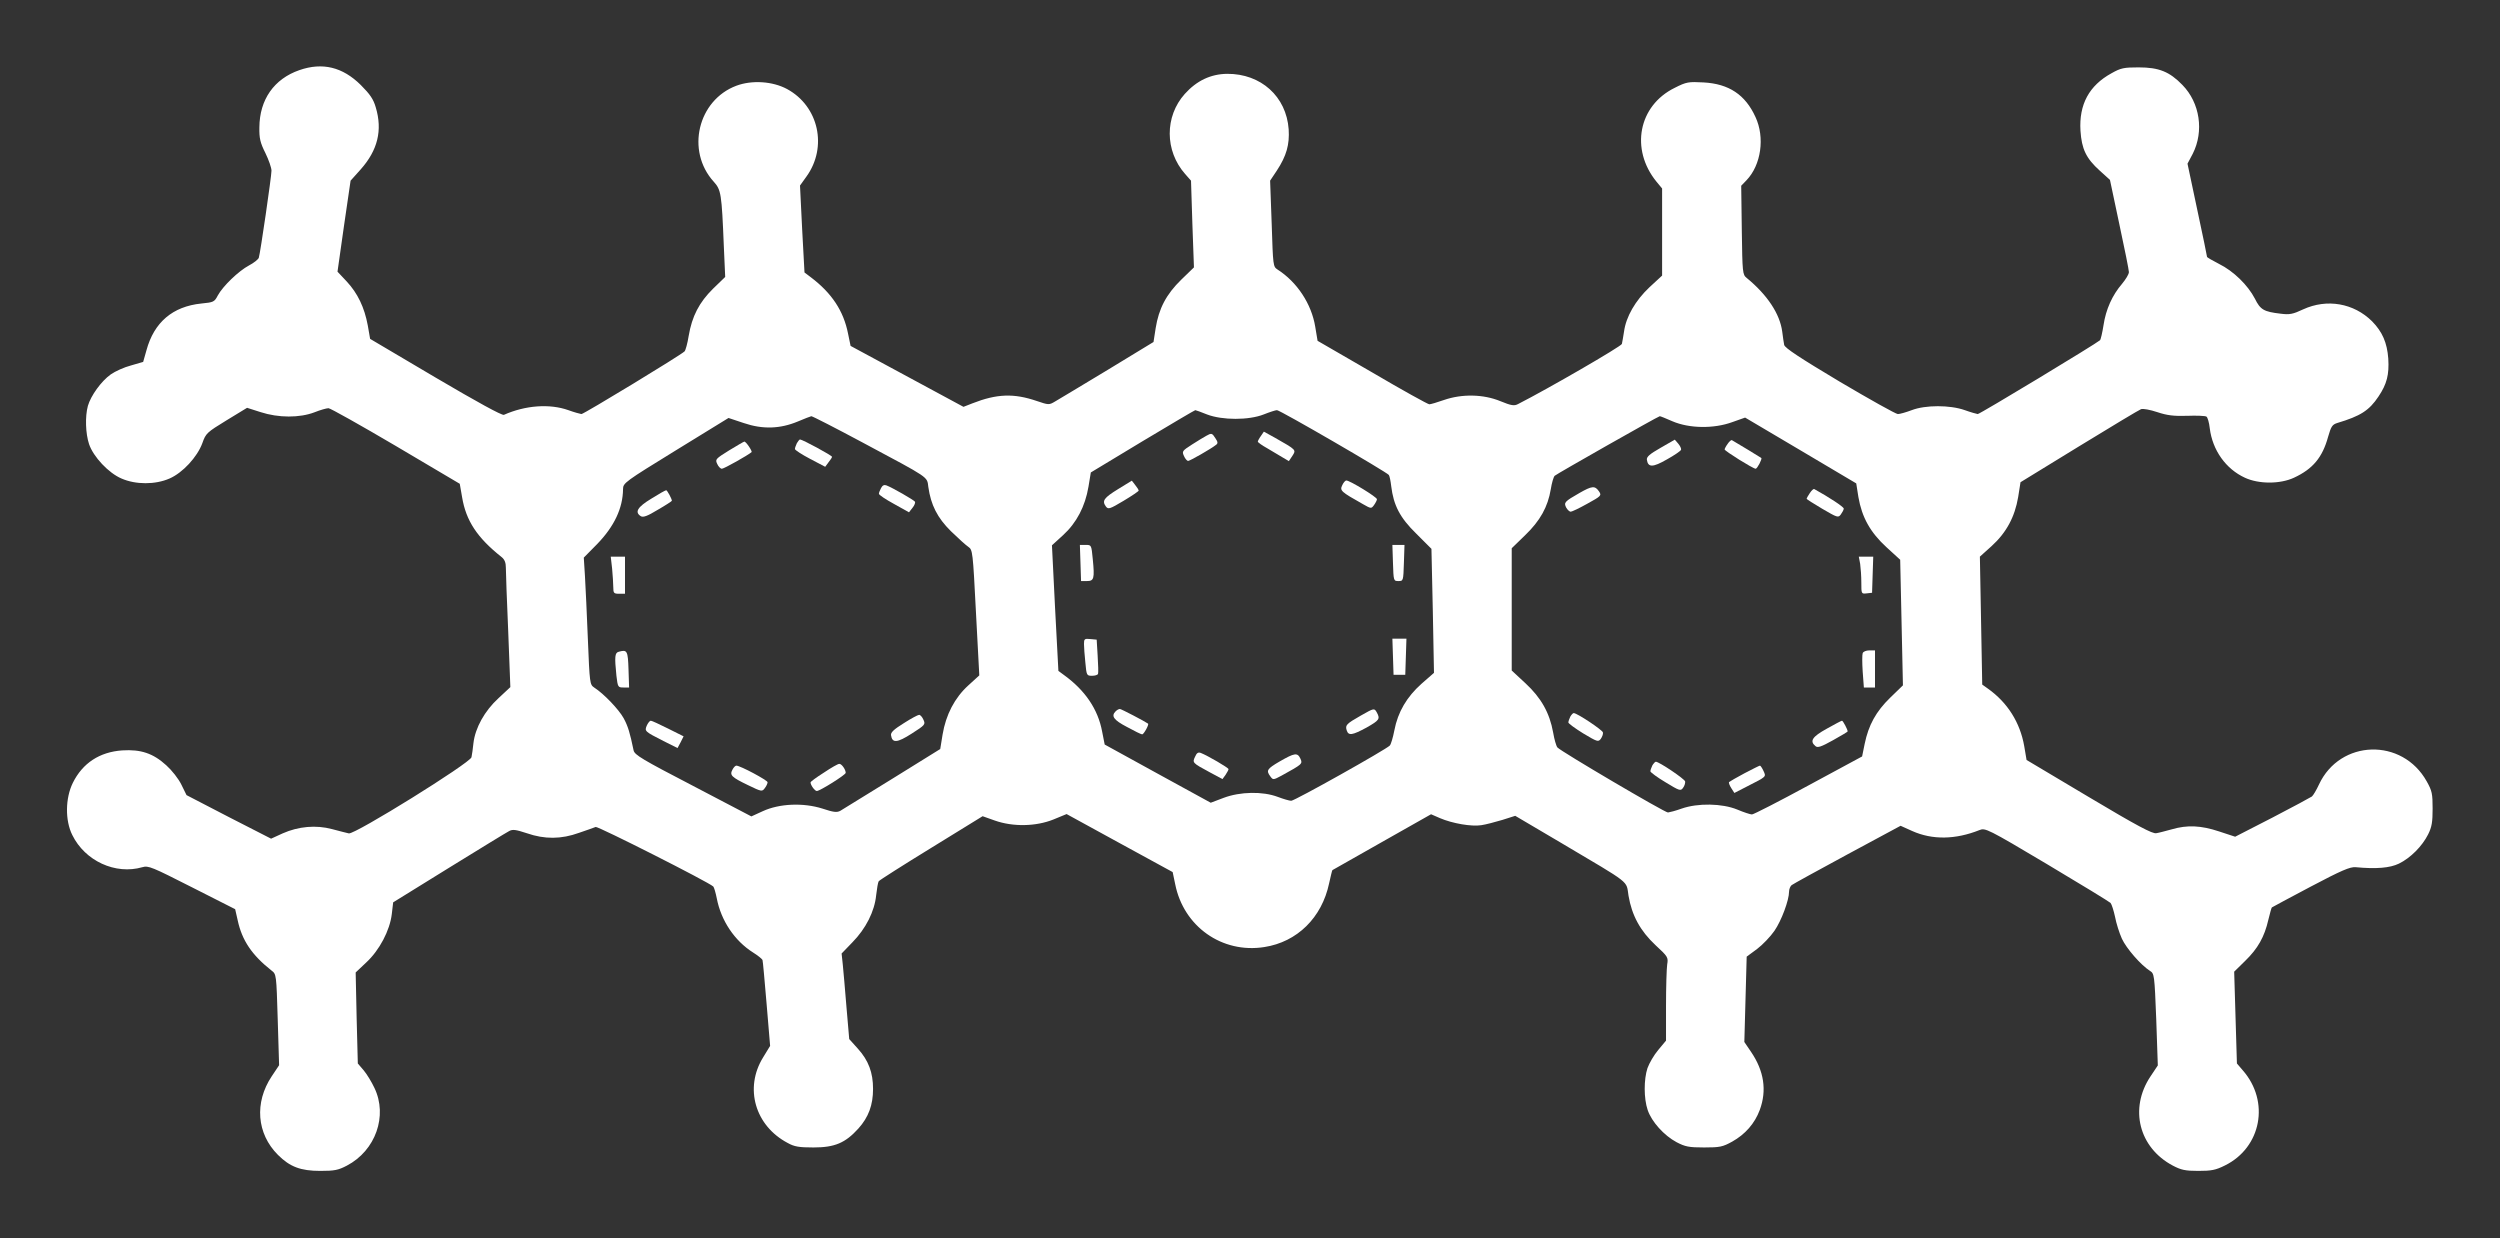 <?xml version="1.0" standalone="no"?>
<!DOCTYPE svg PUBLIC "-//W3C//DTD SVG 20010904//EN"
 "http://www.w3.org/TR/2001/REC-SVG-20010904/DTD/svg10.dtd">
<svg version="1.0" xmlns="http://www.w3.org/2000/svg"
 width="1280pt" height="634pt" viewBox="0 0 1280 634"
 preserveAspectRatio="xMidYMid meet">
<rect x="0" y="0" width="1280" height="634" fill="#333333" stroke="none"/>
<g transform="translate(0,634) scale(0.1,-0.1)"
fill="#ffffff" stroke="none">
<path d="M1533 5981 c-130 -45 -204 -151 -205 -293 -1 -56 4 -78 31 -132 17
-35 31 -75 31 -90 0 -29 -57 -421 -65 -446 -3 -8 -25 -26 -50 -39 -53 -28
-134 -106 -160 -154 -17 -33 -22 -35 -84 -41 -147 -15 -242 -96 -281 -239
l-17 -60 -62 -18 c-35 -9 -81 -30 -104 -46 -49 -35 -102 -109 -117 -161 -15
-55 -12 -142 6 -196 22 -65 100 -148 166 -176 73 -32 173 -32 246 0 67 29 142
110 168 181 18 51 23 55 124 117 l105 64 69 -22 c92 -30 200 -30 276 -1 30 12
62 21 72 21 9 0 164 -87 344 -193 l328 -194 12 -69 c20 -120 77 -207 202 -306
16 -13 22 -29 22 -55 0 -21 5 -167 12 -324 l11 -287 -61 -57 c-71 -65 -119
-152 -128 -230 -3 -27 -7 -60 -10 -72 -6 -29 -598 -397 -628 -390 -12 3 -50
12 -86 22 -82 22 -172 14 -253 -22 l-59 -27 -217 111 -216 112 -26 53 c-15 31
-49 74 -78 100 -67 61 -130 82 -225 76 -116 -8 -203 -65 -253 -166 -39 -79
-40 -193 -3 -267 65 -133 221 -205 359 -165 31 9 49 1 254 -103 l221 -112 13
-57 c22 -103 73 -178 173 -257 25 -19 25 -19 32 -252 l7 -233 -38 -57 c-89
-134 -77 -293 32 -402 61 -61 116 -82 217 -82 73 0 92 4 136 27 147 77 210
255 141 398 -14 30 -39 71 -55 90 l-30 35 -6 233 -5 233 54 51 c68 63 121 164
131 248 l7 60 286 177 c157 97 296 182 308 188 18 10 35 7 90 -11 92 -32 177
-31 268 2 39 13 77 27 85 30 12 4 578 -282 602 -305 4 -4 12 -31 18 -61 22
-114 91 -217 186 -277 24 -15 45 -32 48 -38 2 -5 11 -107 21 -225 l18 -215
-36 -59 c-97 -157 -41 -350 126 -438 34 -19 58 -23 132 -23 109 0 163 23 230
97 52 58 75 120 75 203 0 83 -23 145 -77 205 l-45 50 -14 163 c-7 89 -16 187
-19 219 l-6 56 55 57 c69 70 114 159 122 242 4 33 9 65 13 71 3 5 124 82 269
171 l263 162 62 -22 c93 -33 210 -31 300 5 l68 28 272 -149 271 -148 13 -62
c43 -217 240 -356 456 -322 169 26 295 151 332 326 8 36 15 66 17 68 2 1 116
66 254 144 l251 142 46 -20 c63 -27 161 -44 211 -36 22 3 71 16 108 27 l66 21
234 -138 c366 -217 333 -191 346 -271 17 -101 60 -180 138 -253 64 -59 66 -63
60 -99 -3 -20 -6 -116 -6 -213 l0 -177 -40 -48 c-22 -26 -46 -68 -55 -93 -19
-58 -19 -155 1 -214 20 -60 84 -131 148 -165 44 -23 63 -27 141 -27 81 0 95 3
144 30 66 37 115 92 141 162 37 100 22 200 -45 298 l-34 50 6 218 6 219 53 39
c29 22 69 64 89 93 36 52 75 157 75 201 0 12 6 27 13 33 6 5 135 76 285 157
l273 147 60 -27 c103 -46 221 -44 344 5 29 12 41 7 345 -174 173 -103 320
-193 326 -199 6 -7 16 -39 23 -71 6 -33 22 -83 35 -112 23 -50 97 -135 144
-165 22 -14 23 -19 32 -249 l8 -235 -38 -57 c-109 -164 -59 -364 115 -456 42
-22 63 -27 130 -27 67 0 89 4 137 28 186 92 231 327 91 487 l-30 35 -7 235 -7
235 56 55 c65 63 99 123 119 211 8 33 16 62 18 63 2 2 91 49 198 106 159 84
202 102 230 100 107 -10 176 -4 222 18 60 29 120 90 150 150 19 38 23 63 23
132 0 76 -3 91 -30 139 -125 225 -444 216 -552 -16 -13 -28 -29 -55 -36 -61
-7 -5 -98 -54 -202 -108 l-191 -98 -82 27 c-93 31 -163 34 -242 11 -30 -8 -66
-18 -80 -20 -19 -4 -97 37 -345 185 l-319 190 -12 71 c-21 120 -85 223 -187
295 l-28 20 -6 328 -6 327 60 54 c76 69 119 150 136 251 l12 76 300 184 c165
101 308 187 317 190 10 4 47 -3 83 -15 51 -17 84 -21 153 -19 48 2 93 0 99 -4
6 -4 14 -31 17 -60 14 -112 82 -208 180 -253 71 -33 180 -33 251 0 97 45 146
104 175 210 15 52 21 62 46 70 120 36 164 64 212 136 43 64 55 112 50 194 -6
81 -30 137 -83 191 -94 93 -231 117 -353 61 -53 -25 -70 -28 -116 -22 -85 10
-103 20 -131 77 -36 69 -109 141 -184 178 -33 17 -61 33 -61 36 0 3 -22 111
-50 241 l-50 236 27 51 c58 115 37 260 -53 352 -66 68 -120 90 -224 90 -76 0
-91 -3 -139 -30 -115 -63 -167 -160 -159 -294 6 -94 29 -142 99 -205 l52 -47
48 -227 c27 -125 49 -235 49 -245 0 -11 -16 -37 -35 -60 -50 -58 -83 -131 -95
-212 -6 -38 -14 -73 -18 -77 -18 -17 -615 -378 -626 -378 -6 1 -36 9 -66 20
-76 27 -202 27 -272 0 -29 -11 -61 -20 -71 -20 -10 0 -144 75 -298 166 -204
122 -280 172 -284 188 -2 11 -7 42 -10 68 -12 91 -76 188 -182 275 -21 17 -22
25 -25 245 l-3 227 27 28 c75 78 95 219 46 324 -52 114 -136 170 -266 177 -77
4 -87 3 -148 -28 -185 -91 -228 -314 -93 -480 l29 -35 0 -223 0 -223 -65 -60
c-72 -68 -120 -151 -130 -227 -4 -26 -9 -54 -11 -63 -4 -13 -377 -229 -532
-308 -19 -10 -34 -8 -90 15 -87 36 -197 38 -289 6 -34 -12 -68 -22 -75 -22 -7
0 -139 73 -292 163 l-280 162 -12 72 c-19 117 -93 229 -193 293 -23 15 -23 19
-30 235 l-8 220 34 51 c50 76 66 134 61 212 -12 168 -142 285 -315 284 -84 -1
-156 -35 -217 -103 -103 -115 -103 -291 2 -410 l30 -34 7 -222 8 -222 -65 -63
c-77 -75 -115 -148 -131 -248 l-11 -71 -235 -143 c-130 -78 -250 -151 -268
-161 -32 -19 -33 -19 -95 2 -117 40 -204 37 -329 -12 l-46 -18 -289 156 -289
156 -13 63 c-23 116 -83 207 -190 288 l-33 25 -12 222 -11 223 33 46 c109 151
63 360 -99 448 -74 40 -180 47 -260 17 -197 -74 -259 -333 -116 -491 38 -42
41 -60 52 -331 l7 -157 -62 -60 c-71 -70 -108 -141 -125 -242 -6 -38 -16 -74
-21 -79 -20 -20 -516 -321 -528 -321 -7 1 -37 9 -67 20 -96 34 -220 25 -330
-24 -10 -4 -136 65 -350 191 l-335 198 -12 69 c-17 92 -52 165 -108 225 l-47
50 33 233 34 233 52 58 c87 98 112 200 77 317 -12 42 -29 67 -77 115 -93 92
-196 117 -314 76z m4647 -1763 c78 -30 214 -30 290 0 30 12 61 22 68 22 16 0
564 -318 573 -332 4 -6 9 -31 12 -57 12 -98 44 -161 128 -243 l78 -78 7 -317
6 -318 -64 -56 c-75 -67 -121 -144 -139 -239 -7 -36 -17 -70 -23 -77 -18 -20
-487 -283 -505 -283 -9 0 -40 9 -69 20 -77 29 -192 27 -277 -5 l-66 -25 -272
149 -271 149 -13 66 c-21 114 -87 212 -197 291 l-27 20 -17 321 -16 322 57 52
c69 63 113 147 130 248 l12 73 265 160 c145 87 267 159 270 159 3 0 30 -10 60
-22z m-1761 -145 c344 -184 327 -172 334 -226 13 -92 46 -158 116 -227 37 -36
77 -72 89 -80 22 -15 23 -24 39 -337 l17 -321 -57 -52 c-69 -63 -114 -149
-131 -251 l-12 -74 -245 -152 c-134 -83 -254 -157 -266 -164 -18 -10 -35 -8
-92 11 -98 31 -220 26 -305 -13 l-59 -27 -298 156 c-262 136 -300 159 -305
182 -19 91 -28 122 -51 165 -25 45 -101 125 -151 157 -22 15 -23 21 -32 245
-5 127 -12 273 -15 325 l-6 95 69 70 c87 90 131 183 132 281 0 31 10 38 270
198 l270 166 78 -26 c97 -33 186 -30 277 8 33 14 64 26 69 27 6 0 125 -61 265
-136z m4144 110 c86 -37 212 -39 307 -4 l65 23 284 -168 285 -169 11 -70 c18
-104 61 -181 144 -257 l70 -64 7 -321 7 -322 -65 -63 c-73 -71 -111 -140 -131
-237 l-13 -64 -274 -148 c-151 -82 -282 -149 -290 -149 -8 0 -42 11 -75 25
-78 32 -202 34 -285 5 -30 -11 -62 -19 -70 -20 -17 0 -547 312 -566 333 -6 7
-16 41 -22 77 -18 100 -61 177 -142 252 l-70 65 0 313 0 313 68 66 c78 75 117
146 132 236 5 32 14 63 20 69 9 9 527 303 538 305 1 1 31 -11 65 -26z"/>
<path d="M6456 4108 c-9 -12 -16 -26 -16 -29 0 -4 21 -19 48 -34 26 -15 61
-36 79 -47 l32 -19 18 27 c20 31 21 30 -88 92 l-58 32 -15 -22z"/>
<path d="M6175 4108 c-11 -6 -44 -26 -72 -44 -50 -32 -52 -35 -41 -59 6 -14
16 -25 21 -25 9 0 118 62 144 83 9 7 9 14 -4 33 -17 27 -20 28 -48 12z"/>
<path d="M5725 3836 c-73 -45 -84 -60 -63 -89 12 -16 19 -14 91 29 42 25 77
49 77 52 0 4 -8 17 -18 29 l-17 22 -70 -43z"/>
<path d="M6872 3855 c-13 -27 -6 -33 106 -96 42 -24 43 -24 57 -5 8 11 15 25
15 30 0 11 -139 96 -157 96 -5 0 -15 -11 -21 -25z"/>
<path d="M5532 3458 l3 -93 30 0 c36 0 40 12 30 112 -7 73 -7 73 -36 73 l-30
0 3 -92z"/>
<path d="M7132 3458 c3 -92 3 -93 28 -93 25 0 25 1 28 93 l3 92 -31 0 -31 0 3
-92z"/>
<path d="M5550 3043 c0 -15 3 -58 7 -95 6 -66 7 -68 34 -68 15 0 29 4 31 10 2
5 1 47 -2 92 l-5 83 -32 3 c-30 3 -33 1 -33 -25z"/>
<path d="M7132 2978 l3 -93 30 0 30 0 3 93 3 92 -36 0 -36 0 3 -92z"/>
<path d="M5712 2698 c-24 -24 -11 -44 58 -80 38 -21 73 -38 78 -38 8 0 36 50
30 55 -15 11 -137 75 -144 75 -6 0 -15 -5 -22 -12z"/>
<path d="M6967 2676 c-74 -42 -80 -49 -72 -75 9 -29 28 -26 102 14 65 37 70
44 53 76 -14 25 -14 24 -83 -15z"/>
<path d="M6119 2466 c-15 -31 -14 -32 73 -79 l67 -36 16 22 c8 12 15 25 15 29
0 7 -108 70 -142 83 -13 5 -21 0 -29 -19z"/>
<path d="M6553 2442 c-67 -39 -71 -47 -49 -77 14 -19 15 -19 58 4 107 59 108
60 96 87 -15 32 -30 29 -105 -14z"/>
<path d="M4080 4071 c-5 -11 -10 -24 -10 -30 0 -5 35 -28 77 -50 l78 -41 17
23 c10 12 18 25 18 28 0 7 -152 89 -164 89 -3 0 -10 -9 -16 -19z"/>
<path d="M3733 4034 c-69 -43 -72 -46 -61 -69 6 -14 17 -25 24 -25 11 0 135
70 152 85 5 5 -29 55 -37 54 -3 0 -38 -21 -78 -45z"/>
<path d="M4511 3841 c-6 -11 -11 -24 -11 -29 0 -6 35 -29 77 -52 l77 -43 18
23 c10 12 15 26 13 31 -6 9 -117 73 -147 84 -11 4 -20 0 -27 -14z"/>
<path d="M3335 3787 c-71 -43 -87 -69 -54 -90 12 -7 33 0 87 33 40 23 72 44
72 46 0 10 -24 54 -29 54 -4 0 -38 -19 -76 -43z"/>
<path d="M3134 3429 c3 -34 6 -77 6 -95 0 -31 3 -34 30 -34 l30 0 0 95 0 95
-36 0 -37 0 7 -61z"/>
<path d="M3168 3003 c-20 -5 -22 -24 -12 -122 7 -59 8 -61 36 -61 l29 0 -3 92
c-3 97 -7 103 -50 91z"/>
<path d="M4627 2637 c-50 -31 -67 -47 -65 -61 6 -42 31 -40 106 8 69 44 71 47
60 71 -6 14 -16 25 -22 25 -6 0 -42 -19 -79 -43z"/>
<path d="M3312 2626 c-13 -30 -11 -31 85 -80 l72 -36 16 30 15 30 -80 40 c-44
22 -83 40 -88 40 -5 0 -14 -11 -20 -24z"/>
<path d="M4218 2384 c-38 -24 -68 -46 -68 -50 0 -14 22 -44 32 -44 16 0 148
83 148 93 0 17 -21 47 -33 46 -7 0 -42 -20 -79 -45z"/>
<path d="M3750 2399 c-15 -28 -5 -38 80 -79 70 -34 72 -34 86 -15 8 10 14 24
14 30 0 10 -140 85 -160 85 -5 0 -14 -9 -20 -21z"/>
<path d="M8502 4047 c-56 -32 -72 -46 -70 -61 6 -40 30 -40 103 2 38 21 71 44
72 49 2 5 -4 19 -14 31 l-18 21 -73 -42z"/>
<path d="M8846 4068 c-9 -12 -16 -26 -16 -29 0 -8 146 -99 159 -99 8 0 34 50
29 55 -2 2 -125 77 -150 91 -4 3 -14 -6 -22 -18z"/>
<path d="M8087 3816 c-77 -44 -81 -49 -68 -75 7 -12 17 -21 23 -21 6 0 44 18
85 41 71 39 74 42 60 63 -21 30 -35 29 -100 -8z"/>
<path d="M9266 3815 c-9 -13 -16 -26 -16 -29 0 -2 36 -25 80 -51 77 -45 82
-47 95 -29 8 11 15 24 15 30 0 9 -78 60 -151 100 -4 2 -14 -7 -23 -21z"/>
<path d="M9524 3453 c3 -21 6 -64 6 -96 0 -58 0 -58 28 -55 l27 3 3 93 3 92
-37 0 -37 0 7 -37z"/>
<path d="M9537 2996 c-3 -7 -3 -50 0 -95 l6 -81 28 0 29 0 0 95 0 95 -29 0
c-16 0 -31 -6 -34 -14z"/>
<path d="M8040 2671 c-5 -11 -10 -24 -10 -30 0 -5 34 -30 76 -56 72 -43 77
-45 90 -28 7 10 13 25 11 33 -2 12 -129 97 -149 99 -4 1 -12 -8 -18 -18z"/>
<path d="M9353 2609 c-74 -41 -89 -63 -58 -89 11 -10 29 -4 90 30 41 23 75 43
75 45 0 10 -24 55 -29 55 -3 0 -39 -19 -78 -41z"/>
<path d="M8460 2421 c-5 -11 -10 -24 -10 -30 0 -5 35 -31 77 -56 72 -44 78
-46 90 -29 8 10 12 25 11 33 -3 13 -132 100 -150 101 -4 0 -12 -9 -18 -19z"/>
<path d="M8932 2381 c-41 -22 -76 -42 -79 -45 -3 -3 2 -17 11 -31 l16 -25 68
35 c98 50 95 47 81 78 -7 15 -15 27 -18 27 -3 0 -39 -18 -79 -39z"/>
</g>
</svg>
